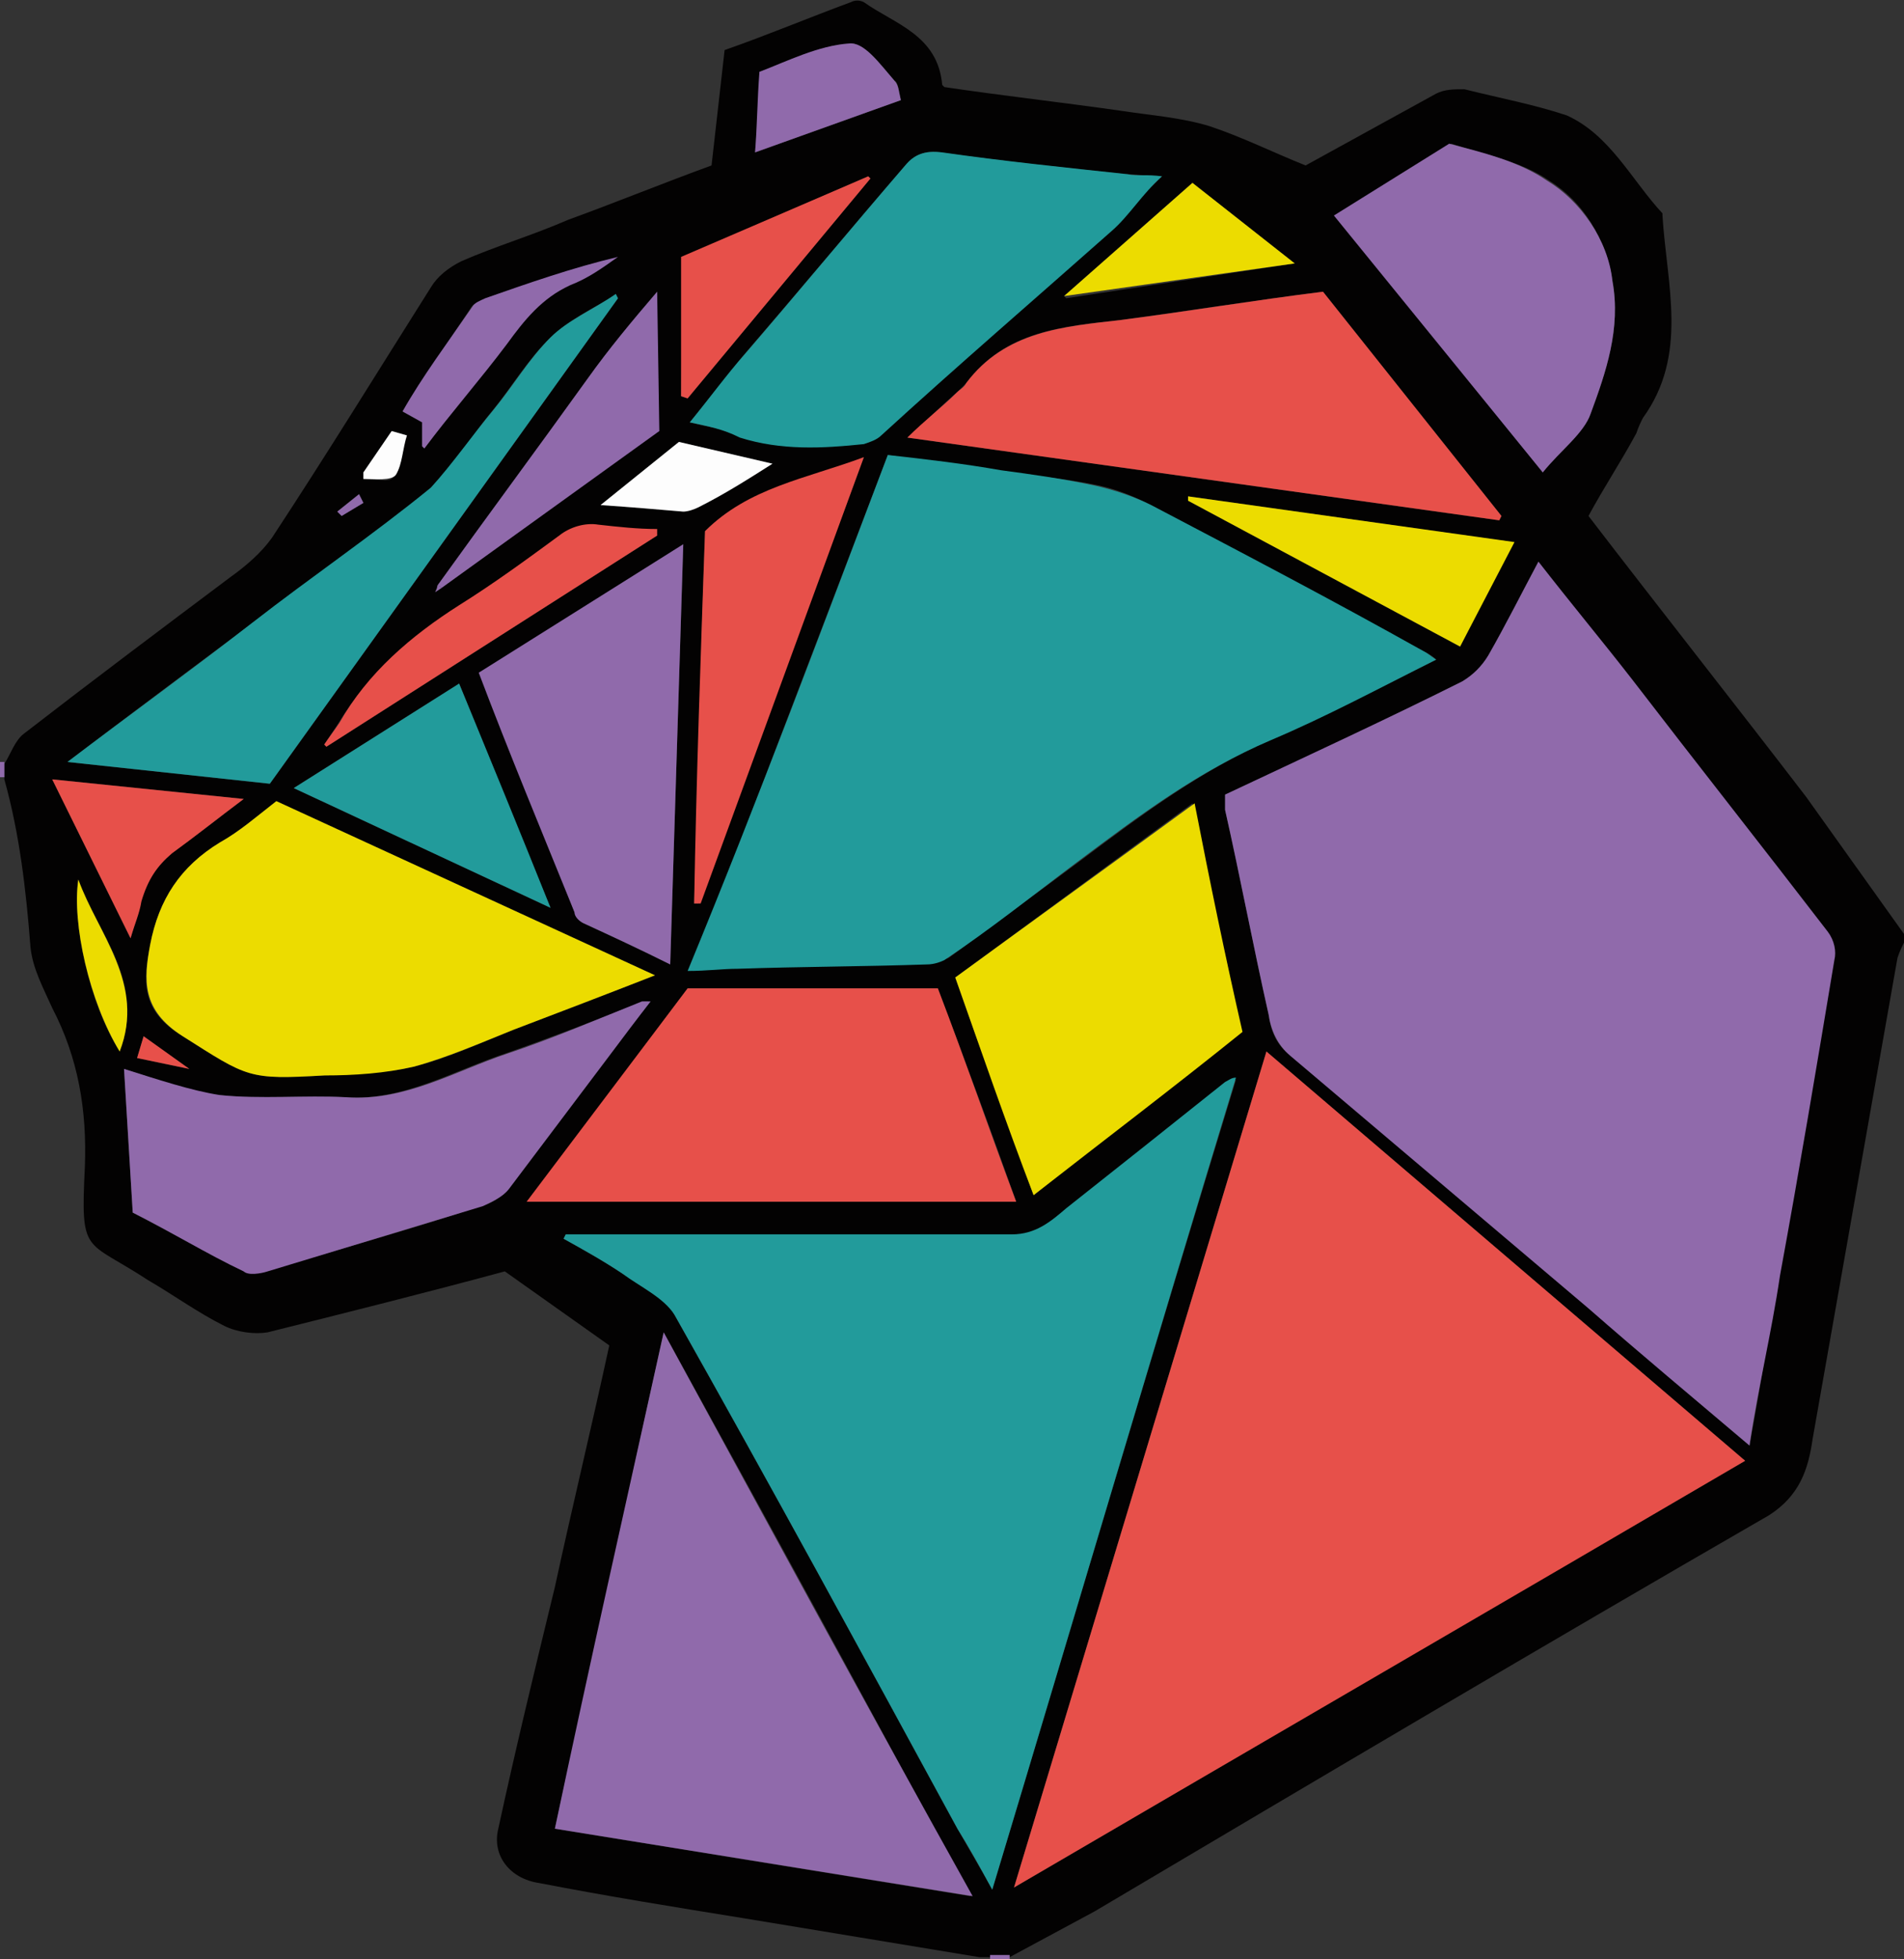 <?xml version="1.0" encoding="utf-8"?>
<!-- Generator: Adobe Illustrator 25.3.1, SVG Export Plug-In . SVG Version: 6.00 Build 0)  -->
<svg version="1.1" id="Layer_1" xmlns="http://www.w3.org/2000/svg" xmlns:xlink="http://www.w3.org/1999/xlink" x="0px" y="0px"
	 viewBox="0 0 87.5 90" style="enable-background:new 0 0 87.5 90;" xml:space="preserve">
<rect x="0" y="0" width="87.5" height="90" fill="#333333" stroke="none"/>
<style type="text/css">
	.st0{fill:#030202;}
	.st1{fill:#906AAB;}
	.st2{fill:#E7504A;}
	.st3{fill:#229B9B;}
	.st4{fill:#ECDC00;}
	.st5{fill:#FDFDFD;}
</style>
<g>
	<path class="st0" d="M87.5,42.9v0.4c-0.1,0.2-0.2,0.4-0.3,0.7c-1.3,7.4-2.6,14.7-3.9,22.1c-0.2,1.4-0.6,2.6-2,3.5
		c-10.4,6-20.7,12.1-31,18.2c-1.3,0.7-2.6,1.4-3.9,2.1h-0.9c-0.2,0-0.3,0-0.5,0c-3.6-0.6-7.3-1.2-10.9-1.8c-3.1-0.5-6.2-1-9.3-1.6
		c-1.4-0.2-2.2-1.3-1.9-2.5c0.8-3.7,1.7-7.4,2.6-11.1c0.8-3.7,1.7-7.4,2.5-11.1l-4.8-3.4c-3.7,1-7.3,1.9-10.9,2.8
		c-0.6,0.1-1.4,0-2-0.3c-1.2-0.6-2.3-1.4-3.5-2.1c-2.9-1.9-3.1-1.1-2.9-5.2c0.1-2.6-0.3-5-1.5-7.3c-0.4-0.9-0.9-1.8-1-2.8
		c-0.2-2.6-0.5-5.2-1.2-7.7v-0.7c0.3-0.5,0.5-1.1,0.9-1.4c3.1-2.4,6.3-4.8,9.5-7.2c0.7-0.5,1.4-1.1,1.9-1.8
		c2.5-3.8,4.9-7.7,7.3-11.5c0.3-0.5,0.8-0.9,1.4-1.2c1.6-0.7,3.3-1.2,4.9-1.9c2.2-0.8,4.4-1.7,6.6-2.5c0.2-1.8,0.4-3.5,0.6-5.3
		c2-0.7,3.9-1.5,5.8-2.2c0.2-0.1,0.4-0.1,0.6,0c1.4,1,3.4,1.5,3.6,3.8c0,0,0,0,0.1,0.1c2.7,0.4,5.4,0.7,8.2,1.1
		c1.3,0.2,2.7,0.3,4,0.7C57.1,6.3,58.5,7,60,7.6c2-1.1,4-2.2,6-3.3c0.4-0.2,0.8-0.2,1.3-0.2c1.6,0.4,3.2,0.7,4.7,1.2
		c2,0.9,3,3,4.4,4.5v0.1c0.2,3.2,1.2,6.4-0.9,9.3c-0.1,0.2-0.2,0.4-0.3,0.7c-0.7,1.3-1.5,2.5-2.2,3.8c3.3,4.3,6.7,8.6,10,12.9
		C84.5,38.7,86,40.8,87.5,42.9z M20.3,27l9.9-7.2v-6.4c-1.1,1.3-2.2,2.6-3.2,4c-2.3,3.2-4.6,6.3-6.9,9.5L20,27.2L20.3,27z
		 M80.4,66.4c0.5-2.7,0.9-5.2,1.3-7.8c0.8-4.8,1.7-9.6,2.5-14.5c0.1-0.5-0.1-0.9-0.3-1.3c-3-3.9-6-7.8-9-11.6
		c-1.4-1.8-2.7-3.5-4.2-5.4c-0.8,1.5-1.5,2.9-2.3,4.3c-0.3,0.5-0.7,0.9-1.2,1.2c-3.6,1.8-7.2,3.5-10.9,5.2c0,0.2,0,0.5,0,0.7
		c0.7,3.1,1.3,6.3,2,9.4c0.1,0.7,0.3,1.3,0.9,1.8c4.6,3.8,9.2,7.7,13.7,11.6C75.4,62.1,77.8,64.2,80.4,66.4z M46.6,86.7
		C57.9,80.1,69,73.6,80.2,67.1l-22-18.8L46.6,86.7z M40.8,20.9c-3,7.9-6,15.7-9,23.6c0.9,0,1.6-0.1,2.3-0.1c2.9-0.1,5.8-0.1,8.7-0.2
		c0.3,0,0.5-0.1,0.8-0.2c2-1.5,4.1-3,6.1-4.5c2.8-2.1,5.6-4.2,8.9-5.6c2.5-1.1,4.8-2.3,7.4-3.6c-0.2-0.2-0.4-0.3-0.6-0.4
		c-4.2-2.2-8.3-4.5-12.5-6.7c-0.8-0.4-1.5-0.7-2.4-0.9c-1.4-0.3-2.7-0.4-4.1-0.6C44.4,21.6,42.6,21.2,40.8,20.9z M26,56.7l-0.1,0.2
		c0.9,0.5,1.8,1,2.7,1.6c0.9,0.6,2,1,2.4,1.9c4.4,7.8,8.7,15.7,13,23.6c0.5,0.9,1,1.7,1.6,2.8C49.4,74.2,53,62,56.8,49.6
		c-0.2,0.1-0.3,0.1-0.5,0.2c-2.4,1.9-4.8,3.9-7.3,5.8c-0.7,0.6-1.4,1.2-2.5,1.2c-6.5-0.1-13,0-19.5,0L26,56.7z M30.5,61.2
		c-1.7,7.7-3.3,15.2-5,22.8l19.1,3.1C40,78.5,35.3,69.9,30.5,61.2L30.5,61.2z M12.7,36.8c-0.9,0.7-1.7,1.4-2.6,1.9
		c-1.8,1.1-2.8,2.6-3.2,4.7c-0.3,1.6-0.5,3,1.5,4.2c3,1.9,3,2,6.5,1.8c1.4-0.1,2.8-0.1,4.1-0.4c1.6-0.4,3.1-1.1,4.6-1.7
		c2.1-0.8,4.2-1.6,6.5-2.5L12.7,36.8z M24.3,55.2h22.4c-1.2-3.4-2.4-6.6-3.6-9.8H31.6L24.3,55.2z M60.8,13.4
		c-3.2,0.4-6.3,0.9-9.3,1.3c-2.7,0.3-5.3,0.5-7.1,2.9c-0.1,0.1-0.3,0.3-0.4,0.4c-0.7,0.6-1.4,1.3-2.3,2.1l27.2,3.8l0.1-0.2
		L60.8,13.4z M6.1,55.7c1.7,0.9,3.4,1.8,5.1,2.7c0.3,0.1,0.7,0,1,0c3.3-1,6.6-1.9,9.9-3c0.5-0.1,0.9-0.4,1.2-0.8
		c1.6-2,3.1-4.1,4.6-6.1c0.6-0.8,1.2-1.6,1.9-2.5c-0.2,0-0.3,0-0.5,0.1c-2,0.8-4.1,1.6-6.1,2.3c-2.4,0.8-4.7,2.2-7.4,2
		c-1.9-0.1-3.9,0.1-5.8-0.1c-1.4-0.1-2.7-0.7-4.3-1.2L6.1,55.7z M31.7,19.4c0.8,0.2,1.5,0.3,2.1,0.5c1.9,0.7,3.8,0.5,5.7,0.3
		c0.3,0,0.6-0.2,0.8-0.4c3.6-3.1,7.1-6.2,10.6-9.4c0.8-0.7,1.7-1.5,2.5-2.3c-0.6,0-1.2-0.1-1.7-0.1c-2.8-0.3-5.7-0.6-8.5-1
		c-0.7-0.1-1.1,0.1-1.6,0.6c-2.5,2.9-5,5.9-7.5,8.8C33.4,17.3,32.6,18.3,31.7,19.4z M43.9,44.9c1.2,3.4,2.4,6.6,3.6,10
		c3.2-2.6,6.4-5,9.5-7.5c-0.7-3.5-1.4-6.9-2.2-10.5C51.1,39.6,47.6,42.2,43.9,44.9z M22.1,30.9c1.5,3.7,2.9,7.3,4.3,11
		c0.1,0.2,0.2,0.4,0.4,0.5c1.3,0.6,2.6,1.2,4,1.9c0.2-6.5,0.4-12.8,0.6-19.3L22.1,30.9z M70.9,21.7c0.8-1,1.8-1.7,2.2-2.7
		c0.7-1.9,1.4-3.9,1-6.1c-0.3-1.9-1.3-3.6-2.9-4.6c-1.3-0.9-3-1.2-4.5-1.7l-5.3,3.3L70.9,21.7z M28.4,13.7l-0.2-0.1
		c-1,0.6-2.1,1.1-3,2c-1,1-1.7,2.2-2.6,3.3c-1,1.2-1.8,2.6-2.9,3.6c-2.6,2.2-5.4,4.2-8.2,6.2c-2.7,2-5.5,4.1-8.4,6.3l9.3,1
		L28.4,13.7z M32.4,24.4c-0.2,5.7-0.3,11.4-0.5,17.1h0.2L39.7,21C37.1,22.2,34.4,22.4,32.4,24.4L32.4,24.4z M25.3,41.7
		c-1.5-3.6-2.8-6.9-4.2-10.3l-7.6,4.8L25.3,41.7z M54.6,22.8V23l12.5,6.7l2.4-4.8L54.6,22.8z M30.2,24.6l-0.1-0.2
		c-0.9-0.1-1.8-0.1-2.7-0.2c-0.7-0.1-1.3,0.1-1.8,0.5c-1.5,1.1-3,2.2-4.6,3.2c-2.2,1.4-4.1,3.1-5.5,5.4c-0.2,0.3-0.4,0.6-0.6,0.9
		l0.1,0.1L30.2,24.6z M31.3,18.2l0.3,0.1L40,8.2l-0.1-0.1l-8.5,3.7L31.3,18.2z M11.2,36.7l-8.8-0.9L6,43.1c0.2-0.7,0.4-1.2,0.5-1.8
		c0.2-0.9,0.7-1.6,1.5-2.2C9,38.4,10,37.6,11.2,36.7z M48.9,13.6l0.1,0.1l10.5-1.6l-4.7-3.7L48.9,13.6z M34.7,7l6.7-2.4
		c-0.1-0.4-0.1-0.8-0.3-0.9C40.5,3,39.7,1.9,39,2c-1.4,0.1-2.7,0.9-4.1,1.3C34.9,4.6,34.8,5.7,34.7,7z M19.4,20.5l0.1,0.1
		c1.2-1.6,2.4-3.1,3.6-4.7c0.8-1.1,1.6-2.1,2.9-2.7c0.8-0.4,1.5-0.9,2.2-1.3c-2.1,0.5-4.1,1.2-6.1,1.9c-0.2,0.1-0.4,0.2-0.5,0.4
		c-1,1.5-2.1,3.1-3.1,4.7l0.9,0.5C19.4,19.8,19.4,20.2,19.4,20.5L19.4,20.5z M27.6,23.2c1.4,0.1,2.6,0.2,3.8,0.3
		c0.3,0,0.5-0.1,0.7-0.2c1.1-0.6,2.2-1.3,3.4-2l-4.3-1L27.6,23.2z M3.6,40.4c-0.3,2,0.5,5.7,1.9,7.9C6.7,45.1,4.5,42.9,3.6,40.4z
		 M16.7,21.7V22c0.5,0,1.2,0.2,1.4-0.1c0.2-0.1,0.4-1.1,0.6-1.9L18,19.8L16.7,21.7z M6.6,47.6l-0.3,1l2.4,0.5L6.6,47.6z M16.7,23.1
		l-0.2-0.4l-1,0.8l0.2,0.2L16.7,23.1z"/>
	<path class="st1" d="M46.4,89.8c0,0.1,0,0.1,0,0.2h-0.9c0,0,0-0.1,0-0.2C45.8,89.8,46.1,89.8,46.4,89.8z"/>
	<path class="st1" d="M0.2,35.7L0.2,35.7H0V35c0.1,0,0.1,0,0.2,0C0.2,35.2,0.2,35.4,0.2,35.7z"/>
	<path class="st1" d="M80.4,66.4c-2.6-2.2-5-4.2-7.4-6.3c-4.6-3.9-9.1-7.7-13.7-11.6c-0.6-0.5-0.9-1.2-1-1.9c-0.7-3.1-1.3-6.3-2-9.4
		c0-0.2,0-0.5,0-0.7c3.6-1.7,7.3-3.4,10.9-5.2c0.5-0.3,0.9-0.7,1.2-1.2c0.8-1.4,1.5-2.8,2.3-4.3c1.4,1.8,2.9,3.6,4.3,5.4
		c3,3.9,6,7.7,9,11.6c0.3,0.4,0.4,0.9,0.3,1.3c-0.8,4.8-1.6,9.6-2.5,14.5C81.4,61.3,80.8,63.7,80.4,66.4z"/>
	<path class="st2" d="M46.6,86.7l11.6-38.4l22,18.8C69.1,73.6,57.9,80.1,46.6,86.7z"/>
	<path class="st3" d="M40.8,20.9c1.8,0.2,3.5,0.4,5.2,0.7c1.5,0.2,2.9,0.4,4.3,0.7c0.9,0.2,1.8,0.5,2.6,0.9
		c4.2,2.2,8.4,4.4,12.5,6.7c0.2,0.1,0.3,0.2,0.6,0.4c-2.6,1.3-5,2.6-7.6,3.7c-3.3,1.4-6.1,3.5-8.9,5.6c-2,1.5-4,3.1-6.1,4.5
		c-0.2,0.1-0.5,0.2-0.8,0.2c-2.9,0.1-5.8,0.1-8.7,0.2c-0.7,0-1.4,0.1-2.3,0.1C34.9,36.6,37.8,28.8,40.8,20.9z"/>
	<path class="st3" d="M26,56.7h1c6.5,0,13,0,19.5,0c1.1,0,1.8-0.6,2.5-1.2c2.4-1.9,4.8-3.8,7.3-5.8c0.2-0.1,0.3-0.2,0.5-0.2
		C53,62,49.4,74.2,45.6,86.8c-0.6-1.1-1.1-2-1.6-2.8c-4.3-7.9-8.6-15.8-13-23.6c-0.5-0.8-1.6-1.3-2.4-1.9c-0.9-0.6-1.8-1.1-2.7-1.6
		L26,56.7z"/>
	<path class="st1" d="M30.5,61.2c4.8,8.8,9.4,17.3,14.2,25.9L25.5,84C27.1,76.4,28.8,68.9,30.5,61.2z"/>
	<path class="st4" d="M12.7,36.8l17.4,8c-2.3,0.9-4.4,1.7-6.5,2.5c-1.5,0.6-3.1,1.3-4.6,1.7c-1.3,0.3-2.7,0.4-4.1,0.4
		c-3.5,0.2-3.5,0.1-6.5-1.8c-1.9-1.2-1.8-2.6-1.5-4.2c0.4-2.1,1.4-3.6,3.2-4.7C11,38.2,11.8,37.5,12.7,36.8z"/>
	<path class="st2" d="M24.2,55.2l7.4-9.8h11.5c1.3,3.4,2.4,6.6,3.6,9.8H24.2z"/>
	<path class="st2" d="M60.8,13.4L69,23.7l-0.1,0.2l-27.2-3.8c0.8-0.8,1.6-1.4,2.3-2.1c0.1-0.1,0.3-0.2,0.4-0.4
		c1.8-2.4,4.5-2.6,7.1-2.9C54.6,14.3,57.6,13.8,60.8,13.4z"/>
	<path class="st1" d="M6.1,55.7l-0.4-6.6c1.6,0.5,3.1,1,4.4,1.2c1.9,0.2,3.9,0,5.8,0.1c2.7,0.2,5-1.2,7.4-2c2.1-0.7,4.2-1.6,6.2-2.4
		c0.2,0,0.2,0,0.4,0c-0.7,0.9-1.3,1.7-1.9,2.5c-1.5,2-3.1,4.1-4.6,6.1c-0.3,0.4-0.8,0.6-1.2,0.8c-3.3,1-6.6,2-9.9,3
		c-0.3,0.1-0.9,0.2-1.1,0C9.5,57.6,7.9,56.6,6.1,55.7z"/>
	<path class="st3" d="M31.7,19.4c0.9-1.1,1.7-2.2,2.5-3.1c2.5-2.9,4.9-5.8,7.4-8.7C42,7.1,42.5,6.9,43.3,7c2.8,0.4,5.7,0.7,8.5,1
		c0.5,0.1,0.9,0,1.6,0.1c-0.9,0.8-1.5,1.8-2.3,2.5c-3.5,3.1-7.1,6.2-10.6,9.4c-0.2,0.2-0.5,0.3-0.8,0.4c-1.9,0.2-3.8,0.3-5.7-0.3
		C33.2,19.7,32.6,19.6,31.7,19.4z"/>
	<path class="st4" d="M43.9,44.9c3.7-2.7,7.3-5.3,11-8c0.7,3.6,1.4,7,2.2,10.5c-3.1,2.5-6.4,5-9.6,7.5
		C46.2,51.5,45.1,48.3,43.9,44.9z"/>
	<path class="st1" d="M22,30.9l9.4-5.9c-0.2,6.5-0.4,12.8-0.6,19.3c-1.4-0.7-2.7-1.3-4-1.9c-0.2-0.1-0.4-0.3-0.4-0.5
		C24.9,38.2,23.4,34.6,22,30.9z"/>
	<path class="st1" d="M70.9,21.7L61.3,9.9l5.3-3.3c1.5,0.4,3.2,0.8,4.5,1.7c1.5,0.9,2.8,2.7,3,4.6c0.4,2.2-0.3,4.2-1,6.1
		C72.8,19.9,71.7,20.7,70.9,21.7z"/>
	<path class="st3" d="M28.4,13.7L12.4,36l-9.3-1c2.9-2.2,5.8-4.3,8.5-6.4s5.5-4,8.2-6.2c1-1.1,1.9-2.4,2.9-3.6
		c0.9-1.1,1.6-2.3,2.6-3.3c0.8-0.8,2-1.3,3-2L28.4,13.7z"/>
	<path class="st2" d="M32.4,24.4c2-2,4.6-2.4,7.3-3.4l-7.5,20.5h-0.3C32,35.7,32.2,30.1,32.4,24.4z"/>
	<path class="st3" d="M25.3,41.7l-11.8-5.5l7.6-4.8C22.5,34.8,23.9,38.2,25.3,41.7z"/>
	<path class="st4" d="M54.6,22.8l15,2.1l-2.5,4.8L54.6,23V22.8z"/>
	<path class="st1" d="M20.1,26.9c2.3-3.2,4.6-6.3,6.9-9.5c1-1.4,2-2.6,3.2-4l0.1,6.4l-10,7.2C20.3,27,20.2,26.9,20.1,26.9z"/>
	<path class="st2" d="M30.2,24.6L15,34.3l-0.1-0.1c0.2-0.3,0.5-0.7,0.7-1c1.3-2.3,3.3-4,5.5-5.4c1.6-1,3.1-2.1,4.6-3.2
		c0.5-0.4,1.2-0.6,1.8-0.5c0.9,0.1,1.8,0.2,2.7,0.2V24.6z"/>
	<path class="st2" d="M31.3,18.2v-6.4l8.6-3.7L40,8.2l-8.4,10.1L31.3,18.2z"/>
	<path class="st2" d="M11.2,36.7C10,37.6,9,38.4,7.9,39.2c-0.7,0.6-1.1,1.2-1.4,2.2c-0.1,0.6-0.3,1-0.5,1.7l-3.6-7.3L11.2,36.7z"/>
	<path class="st4" d="M48.9,13.6l5.9-5.2l4.7,3.7L48.9,13.6L48.9,13.6z"/>
	<path class="st1" d="M34.7,7c0.1-1.3,0.1-2.4,0.2-3.7C36.2,2.8,37.6,2.1,39,2c0.7-0.1,1.4,0.9,2.1,1.7c0.2,0.2,0.2,0.5,0.3,0.9
		L34.7,7z"/>
	<path class="st1" d="M19.4,20.5c0-0.4,0-0.6,0-1.1l-0.9-0.5c0.9-1.6,2.1-3.2,3.2-4.8c0.1-0.2,0.4-0.3,0.6-0.4c2-0.7,4-1.4,6.1-1.9
		c-0.7,0.5-1.4,1-2.2,1.3c-1.3,0.6-2.1,1.6-2.9,2.7c-1.2,1.6-2.6,3.2-3.8,4.8L19.4,20.5z"/>
	<path class="st5" d="M27.6,23.2l3.6-2.9l4.3,1c-1.1,0.7-2.2,1.4-3.4,2c-0.2,0.1-0.5,0.2-0.7,0.2C30.2,23.4,29.1,23.3,27.6,23.2z"/>
	<path class="st4" d="M3.6,40.4c0.9,2.5,3.1,4.8,1.9,7.9C4.1,46,3.3,42.4,3.6,40.4z"/>
	<path class="st5" d="M16.7,21.7l1.3-1.9l0.7,0.2c-0.2,0.6-0.2,1.3-0.5,1.8c-0.2,0.3-1,0.2-1.5,0.2V21.7z"/>
	<path class="st2" d="M6.6,47.6l2.1,1.5l-2.4-0.5L6.6,47.6z"/>
	<path class="st1" d="M16.7,23.1l-1,0.6l-0.2-0.2l1-0.8L16.7,23.1z"/>
	<path class="st1" d="M20.3,27L20,27.2c0.1-0.2,0.1-0.2,0.1-0.3C20.2,26.9,20.3,27,20.3,27z"/>
</g>
</svg>
